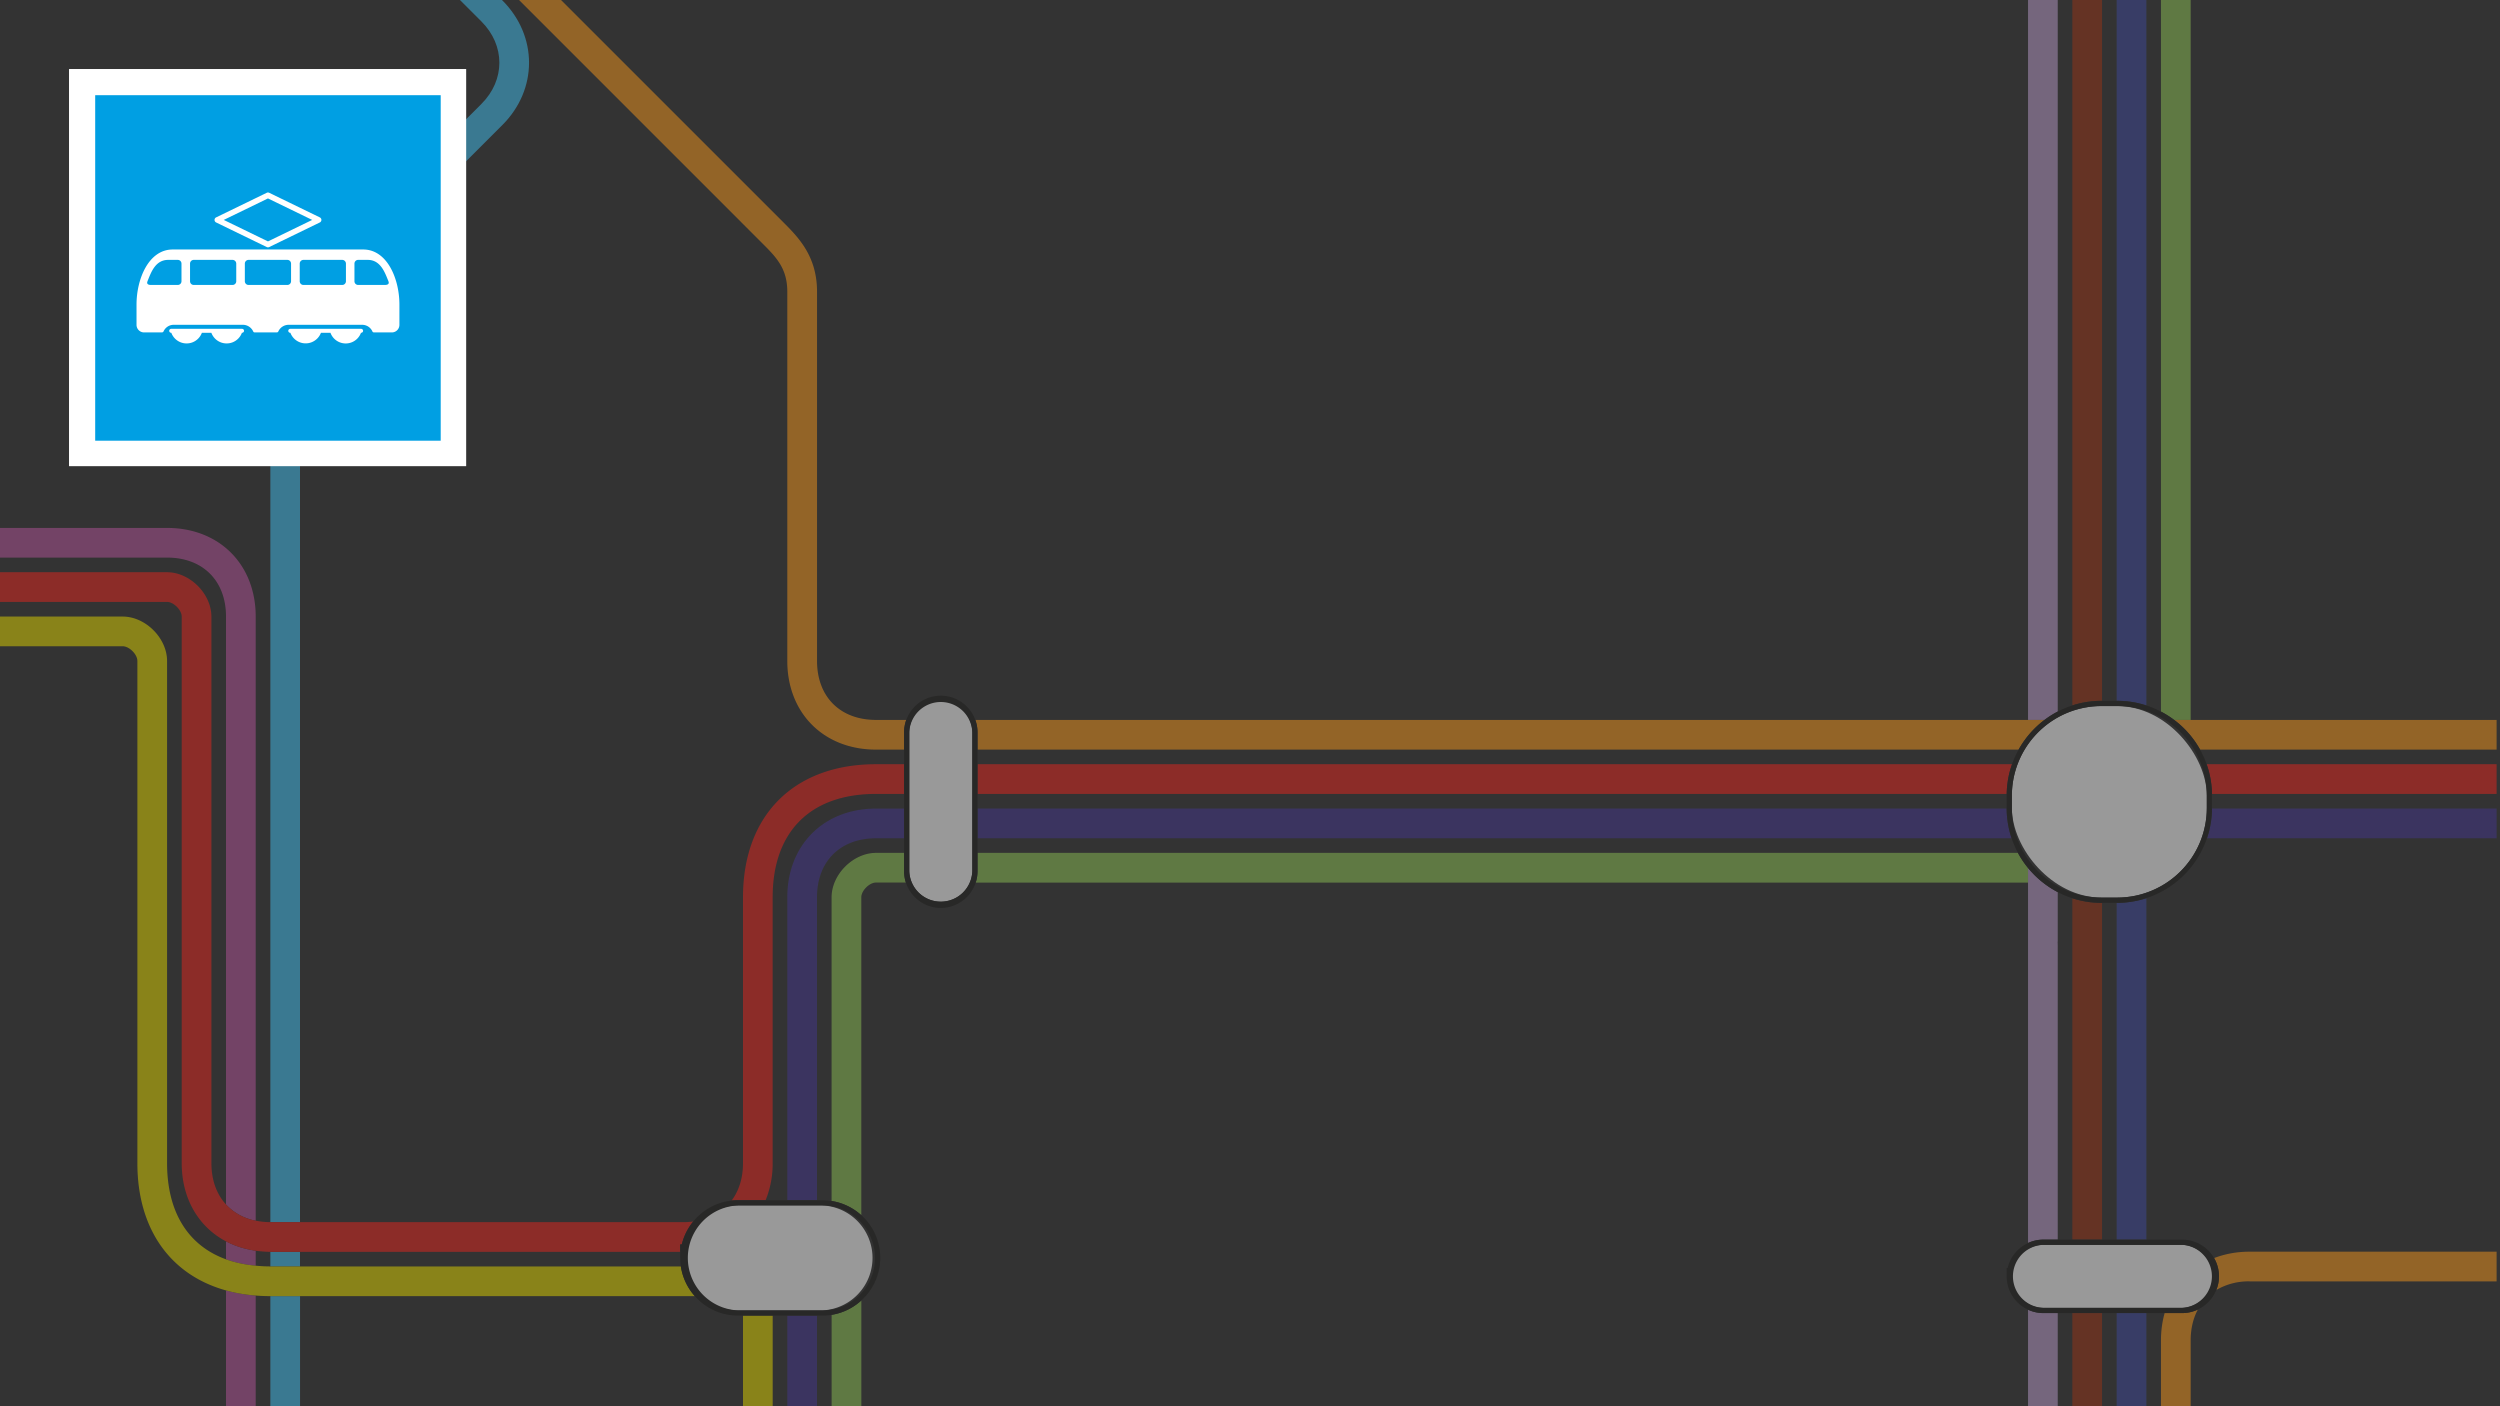<svg id="a" xmlns="http://www.w3.org/2000/svg" viewBox="0 0 640 360"><rect x="0" y="0" width="640" height="360" fill="#333333" stroke="none"/><defs><style>.b{fill:#fff}.e{fill:#8cc053}.g{fill:#f4951b}.h{fill:#e5251d}.i{fill:#dfd300}.j{fill:#b4539a}.k{fill:#42c0f0}.l{fill:#b79ac8}.m{fill:#43368d}.n{fill:none}.o{fill:#983415}.p{fill:#3d4899}.q{fill:#1d1d1b}</style></defs><g style="opacity:.5"><path class="n" d="M209.15 229.7v77.55h1.4c.8 0 1.58.08 2.34.2V229.7c0-5.84 5.53-11.37 11.36-11.37h7.19v-3.74h-7.19c-9.17 0-15.1 5.93-15.1 15.1Z"/><path class="n" d="M197.8 229.7v68.06c0 3.47-.63 6.66-1.8 9.5h5.55V229.7c0-13.37 9.34-22.7 22.7-22.7h7.19v-3.76h-7.18c-16.81 0-26.45 9.65-26.45 26.46ZM250.25 195.65h264.82c.46-1.3 1.03-2.56 1.69-3.75H250.25v3.75ZM65.46 320.18v3.84c1.21.11 2.45.2 3.75.2v-3.75c-1.3 0-2.54-.12-3.75-.29ZM174.13 320.46H76.8v3.75h97.51c-.1-.71-.18-1.44-.18-2.19v-1.56ZM250.25 207H513.7v-3.32l.01-.44H250.25V207ZM250.25 218.34h266.34a24.15 24.15 0 0 1-1.62-3.75H250.25v3.75ZM65.46 157.85v154.64c1.18.24 2.42.38 3.75.38V89.79c0-9.14 4.8-13.95 8.67-17.81l45.38-45.38c6.1-6.11 6.1-14.98 0-21.1L117.75 0H0v135.14h42.76c13.37 0 22.7 9.34 22.7 22.71ZM567.39 330.23a9.45 9.45 0 0 1-4.74 5.02 16.61 16.61 0 0 0-1.84 7.89V360h78.32v-31.97h-63.21c-3.31 0-6.2.78-8.53 2.2Z"/><path class="n" d="M128.63 31.98 83.25 77.35c-3.6 3.6-6.45 6.45-6.45 12.44v223.08h98.3c.82 0 1.6-.07 2.36-.16a14.75 14.75 0 0 1 9.83-5.36c1.87-2.5 2.92-5.76 2.92-9.59V229.7c0-21 13.04-34.05 34.05-34.05h7.18v-3.75h-7.18c-13.37 0-22.7-9.33-22.7-22.7V74.67c0-6-2.85-8.84-6.46-12.44L132.88 0h-4.39l.14.13c9.07 9.08 9.07 22.77 0 31.85Z"/><path class="n" d="M209.15 74.67v94.53c0 9.18 5.93 15.1 15.1 15.1h7.76c1.3-3.61 4.77-6.21 8.83-6.21s7.53 2.6 8.84 6.22h269.5V0H143.62l56.86 56.85c3.86 3.87 8.67 8.68 8.67 17.82ZM538.12 336.15V360h3.75v-23.85h-3.75ZM554.15 336.15h-4.68V360h3.74v-16.86c0-2.48.33-4.82.94-6.99ZM54.12 157.85v139.91c0 4.36 1.35 7.98 3.74 10.59v-150.8c-.13-9.01-6.03-14.81-15.1-14.81H0v3.75h42.76c5.84 0 11.36 5.52 11.36 11.36ZM553.21 182.17V0h-3.74v180.59c1.3.42 2.55.95 3.74 1.58ZM541.87 179.41V0h-3.75v179.41h3.75ZM530.52 180.59V0h-3.74v182.16c1.2-.63 2.44-1.15 3.74-1.57Z"/><path class="n" d="M42.77 169.2v128.56c0 12.55 5.38 21.1 15.09 24.63v-4.6c-7-3.68-11.34-10.91-11.34-20.03v-139.9c0-1.7-2.08-3.77-3.76-3.77H0v3.74h31.4c5.85 0 11.37 5.53 11.37 11.36ZM210.55 336.8h-1.4V360h3.74v-23.4c-.76.11-1.54.2-2.34.2ZM513.7 326.75v-2.15h.25a9.44 9.44 0 0 1 5.23-6.4v-92.27H249.79a9.42 9.42 0 0 1-17.9 0h-7.64c-1.68 0-3.76 2.08-3.76 3.77v81.43a14.72 14.72 0 0 1 0 21.8V360h298.7v-24.72a9.41 9.41 0 0 1-5.5-8.53ZM526.78 336.15V360h3.74v-23.85h-3.74z"/><path class="n" d="M35.17 297.76V169.2c0-1.68-2.07-3.76-3.76-3.76H0V360h57.86v-29.65c-14.24-3.95-22.69-15.7-22.69-32.59ZM65.46 331.66V360h3.75v-28.19c-1.28 0-2.53-.05-3.75-.15ZM188.9 336.8c-4.39 0-8.33-1.94-11.03-4.99H76.8V360h113.4v-23.2h-1.3ZM197.8 336.8h3.75V360h-3.75zM541.87 317.34v-86.21h-3.75v86.2h3.75ZM526.75 241.04c.03.63.03 1.44.03 2.55v73.75h3.74v-87.39c-1.3-.42-2.55-.95-3.74-1.57v12.66h-.03ZM566.28 203.68V207h72.85v-3.75h-72.86v.44ZM560.81 0h78.32v184.3h-78.32zM564.9 195.65h74.23v-3.75h-75.91a24.16 24.16 0 0 1 1.68 3.75ZM549.47 229.95v87.39h9.19a9.4 9.4 0 0 1 8.15 4.73 25.01 25.01 0 0 1 9.1-1.64h63.22V214.6h-74.12a24.38 24.38 0 0 1-15.54 15.36Z"/><path class="k" d="M69.22 331.81h-.01V360h7.6v-28.19h-7.59ZM123.26 26.6 77.88 71.98c-3.86 3.86-8.67 8.67-8.67 17.81v223.08h7.59V89.79c0-5.99 2.85-8.84 6.45-12.44l45.38-45.37c9.07-9.08 9.07-22.77 0-31.85l-.14-.13h-10.74l5.5 5.5c6.12 6.12 6.12 14.99 0 21.1ZM69.23 320.47h-.02v3.74h7.59v-3.74h-7.57Z"/><path class="j" d="M57.86 157.55v150.8a13.85 13.85 0 0 0 7.6 4.14V157.85c0-13.37-9.33-22.7-22.7-22.7H0v7.59h42.76c9.07 0 14.97 5.8 15.1 14.8ZM57.86 317.8v4.59c2.3.83 4.84 1.37 7.6 1.63v-3.84a23.18 23.18 0 0 1-7.6-2.39ZM57.86 330.35V360h7.6v-28.34a40.26 40.26 0 0 1-7.6-1.31Z"/><path class="e" d="M556.6 184.3h4.21V0h-7.6v182.17c1.2.62 2.33 1.33 3.39 2.14ZM516.6 218.34H250.24v4.7c0 1.01-.16 1.98-.46 2.9h269.39v-3.74a24.36 24.36 0 0 1-2.59-3.86ZM231.44 218.34h-7.19c-5.83 0-11.36 5.52-11.36 11.36v77.75a14.7 14.7 0 0 1 7.6 3.68V229.7c0-1.7 2.08-3.77 3.76-3.77h7.65a9.36 9.36 0 0 1-.46-2.88v-4.71ZM212.9 336.6V360h7.6v-27.08c-2.09 1.9-4.7 3.2-7.6 3.67Z"/><path class="m" d="M565 214.59h74.13v-7.6h-72.86c-.01 2.66-.46 5.2-1.26 7.6ZM201.55 229.7v77.55h7.6V229.7c0-9.18 5.93-15.1 15.1-15.1h7.19V207h-7.19c-13.36 0-22.7 9.33-22.7 22.7ZM201.55 336.8h7.6V360h-7.6zM250.25 214.6l264.72-.01a24.16 24.16 0 0 1-1.27-7.6H250.25v7.6Z"/><path class="h" d="M566.27 203.24h72.86v-7.6H564.9a24.14 24.14 0 0 1 1.37 7.6ZM250.25 203.24h263.46c.05-2.65.52-5.2 1.36-7.6H250.25v7.6ZM196 307.25a24.84 24.84 0 0 0 1.8-9.49V229.7c0-16.81 9.65-26.46 26.46-26.46h7.18v-7.6h-7.18c-21 0-34.05 13.05-34.05 34.06v68.06c0 3.83-1.05 7.09-2.92 9.59.53-.06 1.07-.1 1.61-.1h7.1ZM46.52 157.85v139.91c0 9.12 4.34 16.35 11.34 20.03 2.27 1.2 4.83 2 7.6 2.4 1.21.16 2.45.27 3.75.28h104.92v-1.9h.4a14.72 14.72 0 0 1 2.93-5.86c-.76.1-1.54.16-2.36.16H69.2c-1.32 0-2.56-.14-3.74-.38a13.85 13.85 0 0 1-7.6-4.14c-2.39-2.61-3.74-6.23-3.74-10.59v-139.9c0-5.85-5.52-11.37-11.36-11.37H0v7.6h42.76c1.68 0 3.76 2.07 3.76 3.76Z"/><path class="o" d="M537.97 179.41h.15V0h-7.6v180.59a24.17 24.17 0 0 1 7.45-1.18ZM538.12 317.34v-86.21h-.15c-2.6 0-5.1-.42-7.45-1.18v87.39h7.6ZM530.52 336.15V360h7.6v-23.85h-7.6Z"/><path class="l" d="M523.38 184.3c1.06-.8 2.2-1.52 3.4-2.14V0h-7.6v184.3h4.2ZM526.78 317.34v-73.75c0-1.1 0-1.92-.03-2.55h.03v-12.66a24.43 24.43 0 0 1-7.6-6.18v96a9.35 9.35 0 0 1 3.92-.86h3.68ZM526.78 336.15h-3.68c-1.4 0-2.72-.32-3.92-.87V360h7.6v-23.85Z"/><path class="i" d="M35.17 169.2v128.56c0 16.9 8.45 28.64 22.7 32.59 2.37.66 4.9 1.1 7.6 1.31 1.2.1 2.46.15 3.74.15H177.87a14.7 14.7 0 0 1-3.56-7.6H69.21c-1.3 0-2.54-.08-3.75-.19-2.76-.26-5.3-.8-7.6-1.63-9.71-3.53-15.09-12.08-15.09-24.63V169.2c0-5.83-5.52-11.36-11.36-11.36H0v7.6h31.4c1.7 0 3.77 2.08 3.77 3.76ZM190.21 336.8h7.6V360h-7.6z"/><path class="g" d="M556.6 184.3a24.45 24.45 0 0 1 6.62 7.6h75.91v-7.6H556.6ZM566.81 322.07a9.34 9.34 0 0 1 .58 8.16 16.27 16.27 0 0 1 8.53-2.2h63.21v-7.6h-63.21c-3.31 0-6.37.58-9.11 1.64ZM562.65 335.25c-1.22.57-2.57.9-4 .9h-4.5c-.61 2.17-.94 4.5-.94 6.99V360h7.6v-16.86c0-3.01.65-5.67 1.84-7.89ZM201.55 74.67v94.53c0 13.37 9.34 22.7 22.7 22.7h7.19v-4.4c0-1.13.2-2.2.57-3.2h-7.75c-9.18 0-15.1-5.92-15.1-15.1V74.67c0-9.14-4.82-13.95-8.68-17.82L143.62 0h-10.74l62.22 62.23c3.6 3.6 6.45 6.45 6.45 12.44ZM250.25 191.9h266.51a24.45 24.45 0 0 1 6.62-7.6h-273.7c.36 1 .57 2.07.57 3.2v4.4Z"/><path class="p" d="M541.87 231.13v86.2h7.6v-87.38a24.17 24.17 0 0 1-7.47 1.17h-.13ZM541.87 336.15h7.6V360h-7.6zM542 179.41c2.6 0 5.11.42 7.47 1.18V0h-7.6v179.41h.13Z"/><rect class="b" x="515.04" y="180.75" width="49.9" height="49.03" rx="22.93" ry="22.93"/><path class="q" d="M549.47 180.59a24.17 24.17 0 0 0-7.47-1.18h-4.03a24.17 24.17 0 0 0-14.6 4.9 24.45 24.45 0 0 0-8.3 11.34 24.14 24.14 0 0 0-1.36 7.6l-.01.43V207a24.16 24.16 0 0 0 5.48 15.2 24.43 24.43 0 0 0 11.34 7.76c2.35.76 4.85 1.18 7.45 1.18H542A24.38 24.38 0 0 0 566.27 207v-3.76a24.14 24.14 0 0 0-9.67-18.93 24.32 24.32 0 0 0-7.13-3.72Zm15.47 23.1v3.16A22.96 22.96 0 0 1 542 229.78h-4.03a22.96 22.96 0 0 1-22.93-22.93v-3.17a22.96 22.96 0 0 1 22.93-22.93H542a22.96 22.96 0 0 1 22.94 22.93Z"/><path class="b" d="M515.04 326.75a8.07 8.07 0 0 0 8.06 8.06h35.56a8.07 8.07 0 0 0 0-16.13H523.1a8.08 8.08 0 0 0-8.06 8.07Z"/><path class="q" d="M538.12 317.34h-15.01a9.44 9.44 0 0 0-9.16 7.26h-.25v2.15a9.41 9.41 0 0 0 9.4 9.4h35.56a9.45 9.45 0 0 0 9.4-9.4 9.4 9.4 0 0 0-9.4-9.4h-20.54Zm20.54 1.34a8.08 8.08 0 0 1 0 16.13H523.1a8.07 8.07 0 0 1 0-16.13h35.55Z"/><path class="b" d="M240.84 179.43a8.07 8.07 0 0 0-8.06 8.06v35.55a8.07 8.07 0 0 0 16.13 0V187.5a8.07 8.07 0 0 0-8.07-8.06Z"/><path class="q" d="M250.25 218.34v-30.85a9.41 9.41 0 0 0-9.4-9.4 9.41 9.41 0 0 0-9.41 9.4v35.55a9.42 9.42 0 0 0 9.4 9.4 9.42 9.42 0 0 0 9.41-9.4v-4.7Zm-1.34 4.7a8.07 8.07 0 0 1-16.13 0V187.5a8.07 8.07 0 0 1 16.13 0v35.55Z"/><path class="b" d="M188.9 308.6c-7.4 0-13.43 6.02-13.43 13.42s6.03 13.44 13.43 13.44h21.65a13.45 13.45 0 0 0 0-26.87H188.9Z"/><path class="q" d="M210.55 307.25H188.9a14.75 14.75 0 0 0-11.44 5.46 14.72 14.72 0 0 0-2.92 5.85h-.41v3.46a14.7 14.7 0 0 0 3.74 9.79 14.73 14.73 0 0 0 11.03 4.99h21.65a14.7 14.7 0 0 0 9.94-3.87 14.72 14.72 0 0 0-7.6-25.48c-.76-.12-1.54-.2-2.34-.2ZM224 322.02c0 7.41-6.03 13.44-13.44 13.44H188.9a13.45 13.45 0 0 1 0-26.87h21.65c7.41 0 13.44 6.03 13.44 13.43Z"/></g><path class="b" d="M17.67 17.67h101.67v101.67H17.67z"/><path style="fill:#009fe3" d="M24.37 24.37h88.45v88.45H24.37z"/><path d="M91.69 66.53h2.45c3.31 0 4.4 3.26 5.3 5.47.33.85-.44.95-.96.95h-6.8a.95.95 0 0 1-.94-.95v-4.51c0-.53.42-.96.95-.96Zm-14 0h9.92c.52 0 .95.43.95.96v4.5c0 .54-.43.96-.95.96h-9.93a.95.95 0 0 1-.95-.95v-4.51c0-.53.43-.96.95-.96Zm-32.18 0h-2.45c-3.32 0-4.41 3.26-5.3 5.47-.34.85.43.95.95.95h6.8c.52 0 .95-.42.95-.95v-4.51a.95.95 0 0 0-.95-.96Zm14 0H49.6a.95.95 0 0 0-.95.96v4.5c0 .54.42.96.95.96h9.93c.52 0 .95-.42.95-.95v-4.51a.96.96 0 0 0-.95-.96Zm4.12 6.42a.95.95 0 0 1-.95-.95v-4.51c0-.53.43-.96.95-.96h9.93c.53 0 .95.43.95.96v4.5c0 .54-.42.96-.95.96h-9.93ZM51.68 85.2a4.17 4.17 0 0 1-7.82 0c-.3 0-.54-.21-.54-.52 0-.28.23-.5.52-.5h18.12c.28 0 .51.22.51.5 0 .3-.25.52-.54.52a4.17 4.17 0 0 1-7.82 0h-2.43Zm30.48 0a4.18 4.18 0 0 1-7.82 0c-.29 0-.54-.21-.54-.52 0-.28.24-.5.52-.5h18.12c.28 0 .51.22.51.5 0 .3-.24.52-.54.52a4.16 4.16 0 0 1-7.81 0h-2.44ZM79.92 56.3 68.6 50.8l-11.32 5.5 11.32 5.5 11.32-5.5Zm1.95-.65a.72.72 0 0 1 0 1.3l-12.96 6.3c-.2.1-.43.09-.62 0l-12.96-6.3c-.55-.27-.53-1.05 0-1.3l12.96-6.3c.2-.1.43-.09.62 0l12.96 6.3Zm-37.66 8.22c-6.14 0-9.26 7.53-9.26 14.09v5.21c0 1.06.87 1.93 1.93 1.93h4.56c.16 0 .36-.1.44-.28a2.83 2.83 0 0 1 2.6-1.67H62.2c1.1 0 2.12.66 2.59 1.64.1.26.25.31.46.31h5.56c.2 0 .37-.06.47-.31a2.9 2.9 0 0 1 2.58-1.64h18.86c1.14 0 2.13.67 2.59 1.64.09.26.26.3.46.31h4.54c1.07 0 1.94-.87 1.94-1.93v-5.21c0-6.56-3.12-14.09-9.27-14.09H44.21Z" style="fill-rule:evenodd;fill:#fff"/></svg>